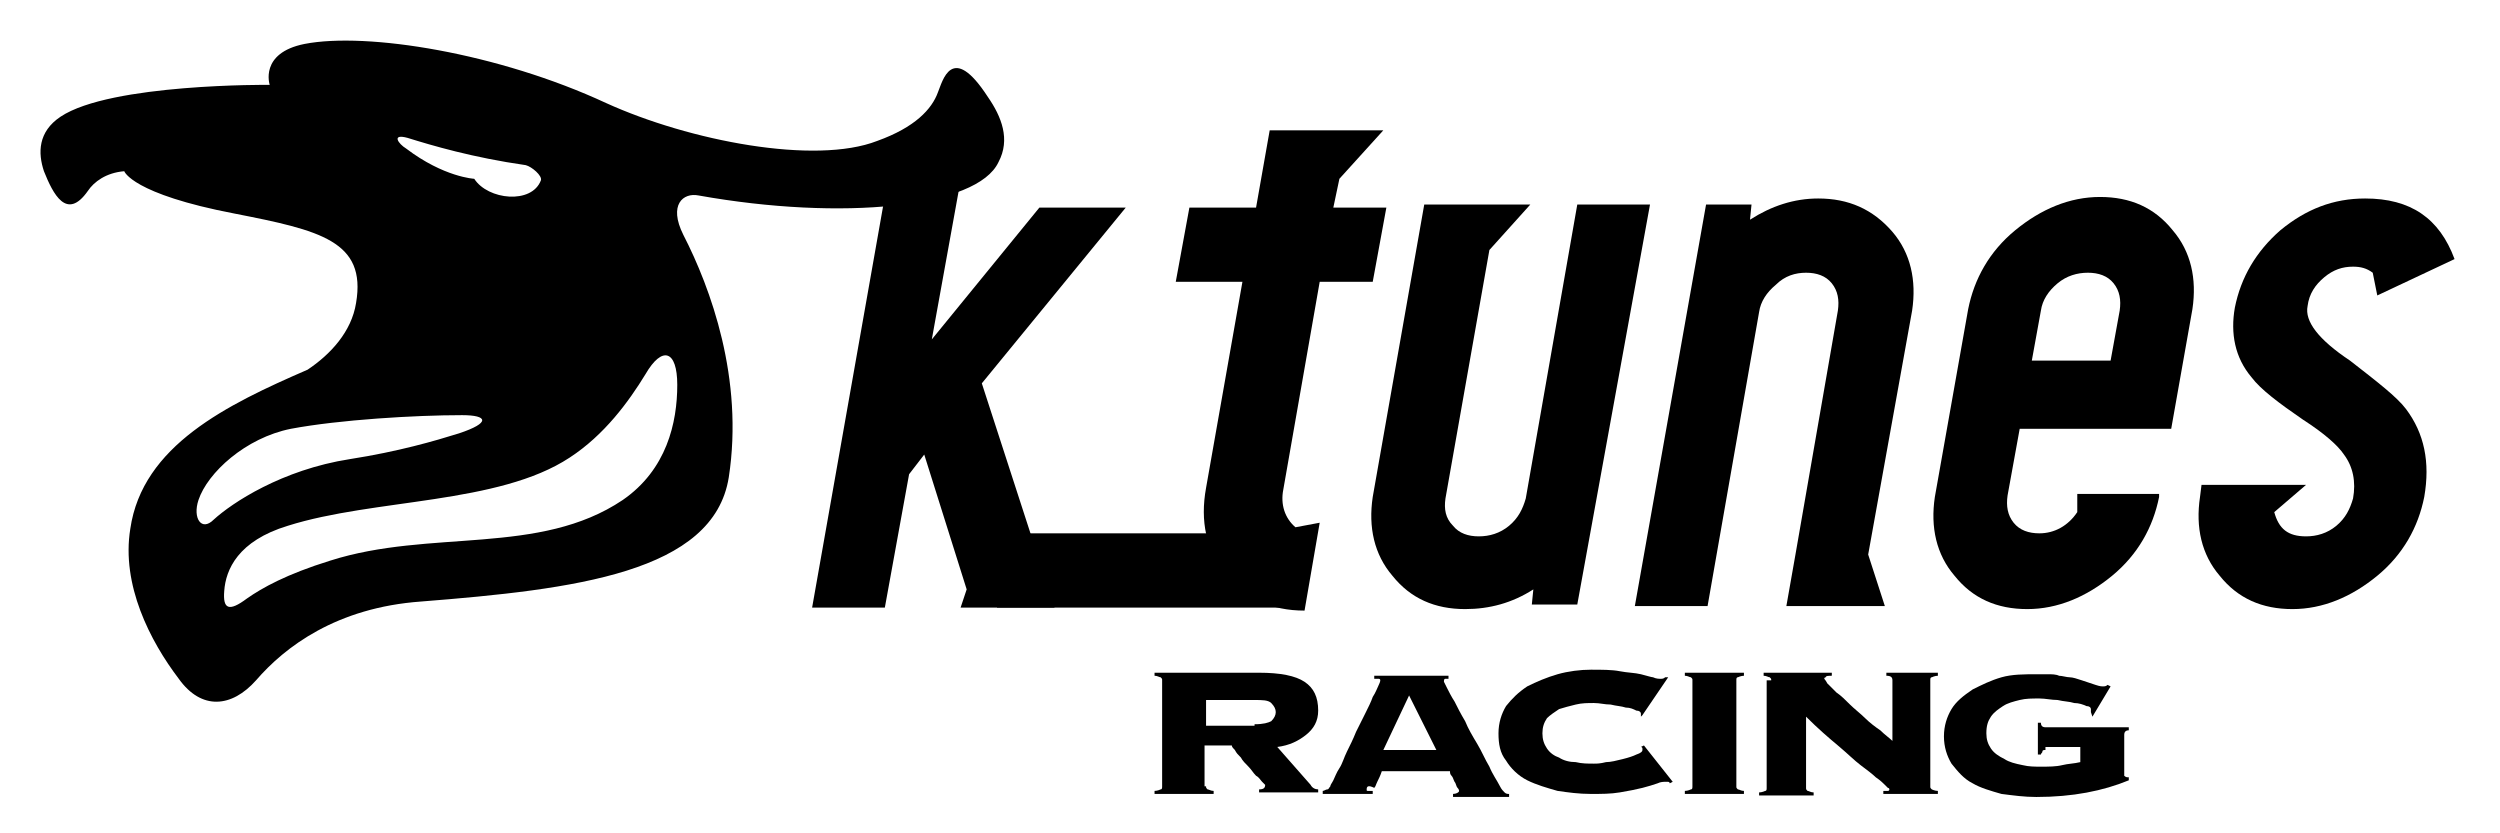 <?xml version="1.0" encoding="utf-8"?>
<!-- Generator: Adobe Illustrator 24.3.0, SVG Export Plug-In . SVG Version: 6.00 Build 0)  -->
<svg version="1.1" id="レイヤー_1" xmlns="http://www.w3.org/2000/svg" xmlns:xlink="http://www.w3.org/1999/xlink" x="0px"
	 y="0px" viewBox="0 0 165 55" style="enable-background:new 0 0 165 55;" xml:space="preserve">
<g>
	<polygon points="69.6,40.1 63.4,40.1 63.8,38.9 61,30 60,31.3 58.4,40.1 53.6,40.1 59.1,9 66.1,9 63.4,11.9 61.5,22.4 68.6,13.7 
		74.3,13.7 64.8,25.3 	"/>
	<path d="M87.1,18.6l-2.4,13.7c-0.2,1,0.1,1.9,0.8,2.5l1.6-0.3l-1,5.8c-2.2,0-3.9-0.8-5.2-2.4c-1.3-1.6-1.7-3.5-1.3-5.7L82,18.6
		h-4.4l0.9-4.9h4.4l0.9-5.1h7.5l-2.9,3.2L88,13.7h3.5l-0.9,4.9H87.1z"/>
	<path d="M104.1,39.9h-3l0.1-1c-1.4,0.9-2.9,1.3-4.5,1.3c-2,0-3.6-0.7-4.8-2.2c-1.2-1.4-1.6-3.2-1.3-5.2L94,13.5l7,0l-2.7,3
		l-2.9,16.4c-0.1,0.7,0,1.3,0.5,1.8c0.4,0.5,1,0.7,1.7,0.7c0.7,0,1.4-0.2,2-0.7c0.6-0.5,0.9-1.1,1.1-1.8l3.4-19.4h4.8L104.1,39.9z"
		/>
	<path d="M117.9,40l0.6-3.4l2.8-16.1c0.1-0.7,0-1.3-0.4-1.8c-0.4-0.5-1-0.7-1.7-0.7c-0.7,0-1.4,0.2-2,0.8c-0.6,0.5-1,1.1-1.1,1.8
		L112.7,40h-4.8l4.7-26.5h3l-0.1,1c1.4-0.9,2.9-1.4,4.5-1.4c2,0,3.6,0.7,4.9,2.2c1.2,1.4,1.6,3.2,1.3,5.2l-2.9,16.1l1.1,3.4H117.9z"
		/>
	<path d="M142.5,32.8c-0.4,2-1.4,3.8-3.1,5.2c-1.7,1.4-3.6,2.2-5.6,2.2c-2,0-3.6-0.7-4.8-2.2c-1.2-1.4-1.6-3.2-1.3-5.2l2.2-12.4
		c0.4-2,1.4-3.8,3.1-5.2c1.7-1.4,3.6-2.2,5.6-2.2c2,0,3.6,0.7,4.8,2.2c1.2,1.4,1.6,3.2,1.3,5.2l-1.4,7.9h-10l-0.8,4.4
		c-0.1,0.7,0,1.3,0.4,1.8c0.4,0.5,1,0.7,1.7,0.7c1,0,1.9-0.5,2.5-1.4l0-1.2H142.5z M134.1,23.8h5.2l0.6-3.3c0.1-0.7,0-1.3-0.4-1.8
		c-0.4-0.5-1-0.7-1.7-0.7c-0.7,0-1.4,0.2-2,0.7c-0.6,0.5-1,1.1-1.1,1.8L134.1,23.8z"/>
	<path d="M158.8,27c1.2,1.6,1.6,3.5,1.2,5.8c-0.4,2-1.4,3.8-3.1,5.2c-1.7,1.4-3.6,2.2-5.6,2.2c-2,0-3.6-0.7-4.8-2.2
		c-1.2-1.4-1.6-3.2-1.3-5.2l0.1-0.8h6.9l-2.1,1.8c0.3,1.1,0.9,1.6,2.1,1.6c0.7,0,1.4-0.2,2-0.7c0.6-0.5,0.9-1.1,1.1-1.8
		c0.2-1.1,0-2.1-0.6-2.9c-0.4-0.6-1.3-1.4-2.7-2.3c-1.6-1.1-2.8-2-3.4-2.8c-1.1-1.3-1.4-2.9-1.1-4.6c0.4-2,1.4-3.7,3-5.1
		c1.7-1.4,3.5-2.1,5.6-2.1c3,0,4.9,1.3,5.9,4l-5.1,2.4l-0.3-1.5c-0.4-0.3-0.8-0.4-1.3-0.4c-0.7,0-1.3,0.2-1.9,0.7
		c-0.6,0.5-1,1.1-1.1,1.9c-0.2,1,0.7,2.2,2.8,3.6C156.9,25.2,158.2,26.2,158.8,27"/>
	<polygon points="84.7,40.1 65.8,40.1 66.7,35.2 85.6,35.2 	"/>
	<path d="M65.2,6.4c-2.4-3.7-3-1-3.3-0.3c-0.4,1.1-1.5,2.3-4,3.2c-4.1,1.6-12.4,0-17.9-2.5c-7.1-3.3-15.8-4.7-19.9-3.9
		c-3,0.6-2.3,2.7-2.3,2.7S7.3,5.5,4,7.7c-1.5,1-1.5,2.4-1.1,3.6c0.6,1.5,1.5,3.3,2.9,1.3C6.2,12,7,11.4,8.2,11.3
		c0,0,0.5,1.5,7.3,2.8c5.6,1.1,8.7,1.8,8,5.9c-0.3,1.9-1.7,3.4-3.2,4.4c-5.3,2.3-10.9,5-11.7,10.5c-0.6,3.7,1.3,7.4,3.2,9.9
		c1.5,2.1,3.5,1.9,5.1,0.1c1.9-2.2,5.3-4.8,10.9-5.2c10.1-0.8,19.3-1.9,20.3-8.2c1-6.5-1.2-12.5-3-16c-1-2,0-2.8,1-2.6
		c9.5,1.7,18.4,0.8,19.8-2.2C66.7,9.2,66.1,7.7,65.2,6.4 M26.9,9.1c1.6,0.5,4.3,1.3,7.8,1.8c0.4,0.1,1.1,0.7,1,1
		c-0.6,1.6-3.5,1.3-4.4-0.1c0,0-2-0.1-4.5-2C26.3,9.5,25.8,8.8,26.9,9.1 M14.1,34.3c-0.8,0.8-1.4-0.1-1-1.3c0.6-1.8,3.1-4.1,6.1-4.7
		c3.2-0.6,8.2-0.9,11.3-0.9c1.7,0,1.9,0.5-0.2,1.2c-1.6,0.5-4,1.2-7.2,1.7C18.6,31,15.3,33.2,14.1,34.3 M41.1,33
		c-5.5,3.7-12.7,1.9-19.3,4c-2.9,0.9-4.5,1.8-5.5,2.5c-1.2,0.9-1.6,0.7-1.5-0.5c0.1-1.4,0.9-3.3,4.2-4.3c5.7-1.8,13.9-1.4,18.6-4.5
		c2.3-1.5,3.9-3.7,5-5.5c1.1-1.9,2.1-1.6,2.1,0.7C44.7,27.9,44,31,41.1,33"/>
	<path d="M79.6,51.9c0,0.1,0,0.1,0.1,0.2c0.1,0,0.2,0.1,0.4,0.1v0.2h-3.9v-0.2c0.2,0,0.4-0.1,0.4-0.1c0.1,0,0.1-0.1,0.1-0.2v-7
		c0-0.1,0-0.1-0.1-0.2c-0.1,0-0.2-0.1-0.4-0.1v-0.2h6.9c1.4,0,2.4,0.2,3,0.6c0.6,0.4,0.9,1,0.9,1.9c0,0.7-0.3,1.2-0.8,1.6
		c-0.5,0.4-1.1,0.7-1.9,0.8l2.2,2.5c0.1,0.2,0.3,0.3,0.5,0.3v0.2h-3.9v-0.2c0.3,0,0.4-0.1,0.4-0.3c0,0-0.1-0.1-0.2-0.2
		c-0.1-0.1-0.2-0.3-0.4-0.4c-0.2-0.2-0.3-0.4-0.5-0.6c-0.2-0.2-0.4-0.4-0.5-0.6c-0.2-0.2-0.3-0.3-0.4-0.5c-0.1-0.1-0.2-0.2-0.2-0.3
		h-1.8V51.9z M82.8,47.8c0.6,0,0.9-0.1,1.1-0.2c0.2-0.2,0.3-0.4,0.3-0.6c0-0.2-0.1-0.4-0.3-0.6c-0.2-0.2-0.6-0.2-1.1-0.2h-3.2v1.7
		H82.8z"/>
	<path d="M90.2,52.1c0,0.1,0,0.1,0.1,0.1c0,0,0.1,0,0.3,0v0.2h-3.3v-0.2c0.1,0,0.2-0.1,0.3-0.1c0.1,0,0.1-0.1,0.2-0.2
		c0-0.1,0.1-0.2,0.2-0.4c0.1-0.2,0.2-0.5,0.4-0.8c0.2-0.3,0.3-0.7,0.5-1.1c0.2-0.4,0.4-0.8,0.6-1.3c0.2-0.4,0.4-0.8,0.6-1.2
		c0.2-0.4,0.4-0.8,0.5-1.1c0.2-0.3,0.3-0.6,0.4-0.8c0.1-0.2,0.1-0.3,0.1-0.3c0,0,0-0.1-0.1-0.1c-0.1,0-0.2,0-0.3,0v-0.2h4.9v0.2
		c-0.1,0-0.2,0-0.2,0c-0.1,0-0.1,0.1-0.1,0.2c0,0,0.1,0.2,0.2,0.4c0.1,0.2,0.3,0.6,0.5,0.9c0.2,0.4,0.4,0.8,0.7,1.3
		c0.2,0.5,0.5,1,0.8,1.5c0.3,0.5,0.5,1,0.8,1.5c0.2,0.5,0.5,0.9,0.7,1.3c0.1,0.2,0.2,0.3,0.3,0.4c0.1,0.1,0.2,0.1,0.3,0.1v0.2h-3.7
		v-0.2c0.2,0,0.4-0.1,0.4-0.2c0,0,0-0.1-0.1-0.2c-0.1-0.1-0.1-0.3-0.2-0.4c-0.1-0.2-0.1-0.3-0.2-0.4c-0.1-0.1-0.1-0.2-0.1-0.3h-4.5
		c-0.1,0.3-0.2,0.5-0.3,0.7c-0.1,0.2-0.1,0.3-0.2,0.4C90.3,51.8,90.2,51.9,90.2,52.1C90.2,52,90.2,52,90.2,52.1 M94.8,49.5l-1.8-3.6
		l-1.7,3.6H94.8z"/>
	<path d="M108.3,47.3C108.3,47.3,108.3,47.2,108.3,47.3c0-0.1,0-0.2,0-0.2c0-0.1-0.1-0.2-0.3-0.2c-0.2-0.1-0.4-0.2-0.7-0.2
		c-0.3-0.1-0.6-0.1-1-0.2c-0.4,0-0.7-0.1-1.1-0.1c-0.4,0-0.8,0-1.2,0.1c-0.4,0.1-0.8,0.2-1.1,0.3c-0.3,0.2-0.6,0.4-0.8,0.6
		c-0.2,0.3-0.3,0.6-0.3,1c0,0.4,0.1,0.7,0.3,1c0.2,0.3,0.5,0.5,0.8,0.6c0.3,0.2,0.7,0.3,1.1,0.3c0.4,0.1,0.8,0.1,1.2,0.1
		c0.2,0,0.4,0,0.8-0.1c0.3,0,0.7-0.1,1.1-0.2c0.4-0.1,0.7-0.2,0.9-0.3c0.3-0.1,0.4-0.2,0.4-0.3c0,0,0-0.1,0-0.1c0,0,0-0.1-0.1-0.1
		l0.2-0.1l1.9,2.4l-0.2,0.1c0-0.1-0.1-0.1-0.1-0.1c0,0-0.1,0-0.2,0c-0.1,0-0.3,0-0.5,0.1c-0.3,0.1-0.6,0.2-1,0.3
		c-0.4,0.1-0.9,0.2-1.5,0.3c-0.6,0.1-1.2,0.1-1.9,0.1c-0.8,0-1.5-0.1-2.2-0.2c-0.7-0.2-1.4-0.4-2-0.7c-0.6-0.3-1.1-0.8-1.4-1.3
		c-0.4-0.5-0.5-1.1-0.5-1.8c0-0.7,0.2-1.3,0.5-1.8c0.4-0.5,0.8-0.9,1.4-1.3c0.6-0.3,1.3-0.6,2-0.8c0.7-0.2,1.5-0.3,2.2-0.3
		c0.7,0,1.4,0,1.9,0.1c0.5,0.1,1,0.1,1.4,0.2c0.4,0.1,0.7,0.2,0.8,0.2c0.2,0.1,0.4,0.1,0.5,0.1c0.1,0,0.2,0,0.3-0.1l0.2,0l-1.7,2.5
		L108.3,47.3z"/>
	<path d="M111.2,52.2c0.2,0,0.4-0.1,0.4-0.1c0.1,0,0.1-0.1,0.1-0.2v-7c0-0.1,0-0.1-0.1-0.2c-0.1,0-0.2-0.1-0.4-0.1v-0.2h3.9v0.2
		c-0.2,0-0.4,0.1-0.4,0.1c-0.1,0-0.1,0.1-0.1,0.2v7c0,0.1,0,0.1,0.1,0.2c0.1,0,0.2,0.1,0.4,0.1v0.2h-3.9V52.2z"/>
	<path d="M116.9,44.9c0-0.1,0-0.1-0.1-0.2c-0.1,0-0.2-0.1-0.4-0.1v-0.2h4.5v0.2c-0.2,0-0.4,0-0.4,0.1c-0.1,0-0.1,0.1-0.1,0.1
		c0,0,0.1,0.1,0.2,0.3c0.2,0.2,0.4,0.4,0.6,0.6c0.3,0.2,0.6,0.5,0.9,0.8c0.3,0.3,0.7,0.6,1,0.9c0.3,0.3,0.7,0.6,1,0.8
		c0.3,0.3,0.6,0.5,0.8,0.7v-4c0-0.2-0.1-0.3-0.4-0.3v-0.2h3.4v0.2c-0.2,0-0.4,0.1-0.4,0.1c-0.1,0-0.1,0.1-0.1,0.2v7
		c0,0.1,0,0.1,0.1,0.2c0,0,0.2,0.1,0.4,0.1v0.2h-3.6v-0.2c0.2,0,0.3,0,0.3,0c0.1,0,0.1-0.1,0.1-0.1c0,0,0-0.1-0.1-0.1
		c0,0-0.1-0.1-0.2-0.2c-0.1-0.1-0.3-0.3-0.6-0.5c-0.2-0.2-0.6-0.5-1-0.8c-0.4-0.3-0.9-0.8-1.5-1.3c-0.6-0.5-1.3-1.1-2.1-1.9v4.7
		c0,0.1,0,0.1,0.1,0.2c0.1,0,0.2,0.1,0.4,0.1v0.2h-3.6v-0.2c0.2,0,0.4-0.1,0.4-0.1c0.1,0,0.1-0.1,0.1-0.2V44.9z"/>
	<path d="M135,49.5c-0.1,0-0.2,0-0.2,0.1c0,0.1-0.1,0.1-0.1,0.2h-0.2v-2.1h0.2c0,0.2,0.1,0.3,0.3,0.3h5.5v0.2
		c-0.2,0-0.3,0.1-0.3,0.3v2.5c0,0.1,0,0.1,0,0.2c0,0,0.1,0.1,0.2,0.1h0.1v0.2c-1.7,0.7-3.7,1.1-6.1,1.1c-0.8,0-1.5-0.1-2.3-0.2
		c-0.7-0.2-1.4-0.4-1.9-0.7c-0.6-0.3-1-0.8-1.4-1.3c-0.3-0.5-0.5-1.1-0.5-1.8c0-0.7,0.2-1.3,0.5-1.8c0.3-0.5,0.8-0.9,1.4-1.3
		c0.6-0.3,1.2-0.6,1.9-0.8c0.7-0.2,1.5-0.2,2.3-0.2c0.3,0,0.6,0,0.8,0c0.2,0,0.5,0,0.7,0.1c0.2,0,0.5,0.1,0.7,0.1
		c0.2,0,0.5,0.1,0.8,0.2c0.3,0.1,0.6,0.2,0.9,0.3c0.3,0.1,0.4,0.1,0.5,0.1c0.1,0,0.2,0,0.3-0.1l0.2,0.1l-1.2,2L138,47
		c0-0.1,0-0.1,0-0.2c0-0.1-0.1-0.2-0.3-0.2c-0.2-0.1-0.5-0.2-0.8-0.2c-0.3-0.1-0.7-0.1-1.1-0.2c-0.4,0-0.8-0.1-1.2-0.1
		c-0.5,0-0.9,0-1.3,0.1c-0.4,0.1-0.8,0.2-1.1,0.4c-0.3,0.2-0.6,0.4-0.8,0.7c-0.2,0.3-0.3,0.6-0.3,1.1c0,0.4,0.1,0.7,0.3,1
		c0.2,0.3,0.5,0.5,0.9,0.7c0.3,0.2,0.7,0.3,1.2,0.4c0.4,0.1,0.8,0.1,1.2,0.1c0.5,0,1,0,1.4-0.1c0.4-0.1,0.8-0.1,1.2-0.2v-1H135z"/>
</g>
</svg>
